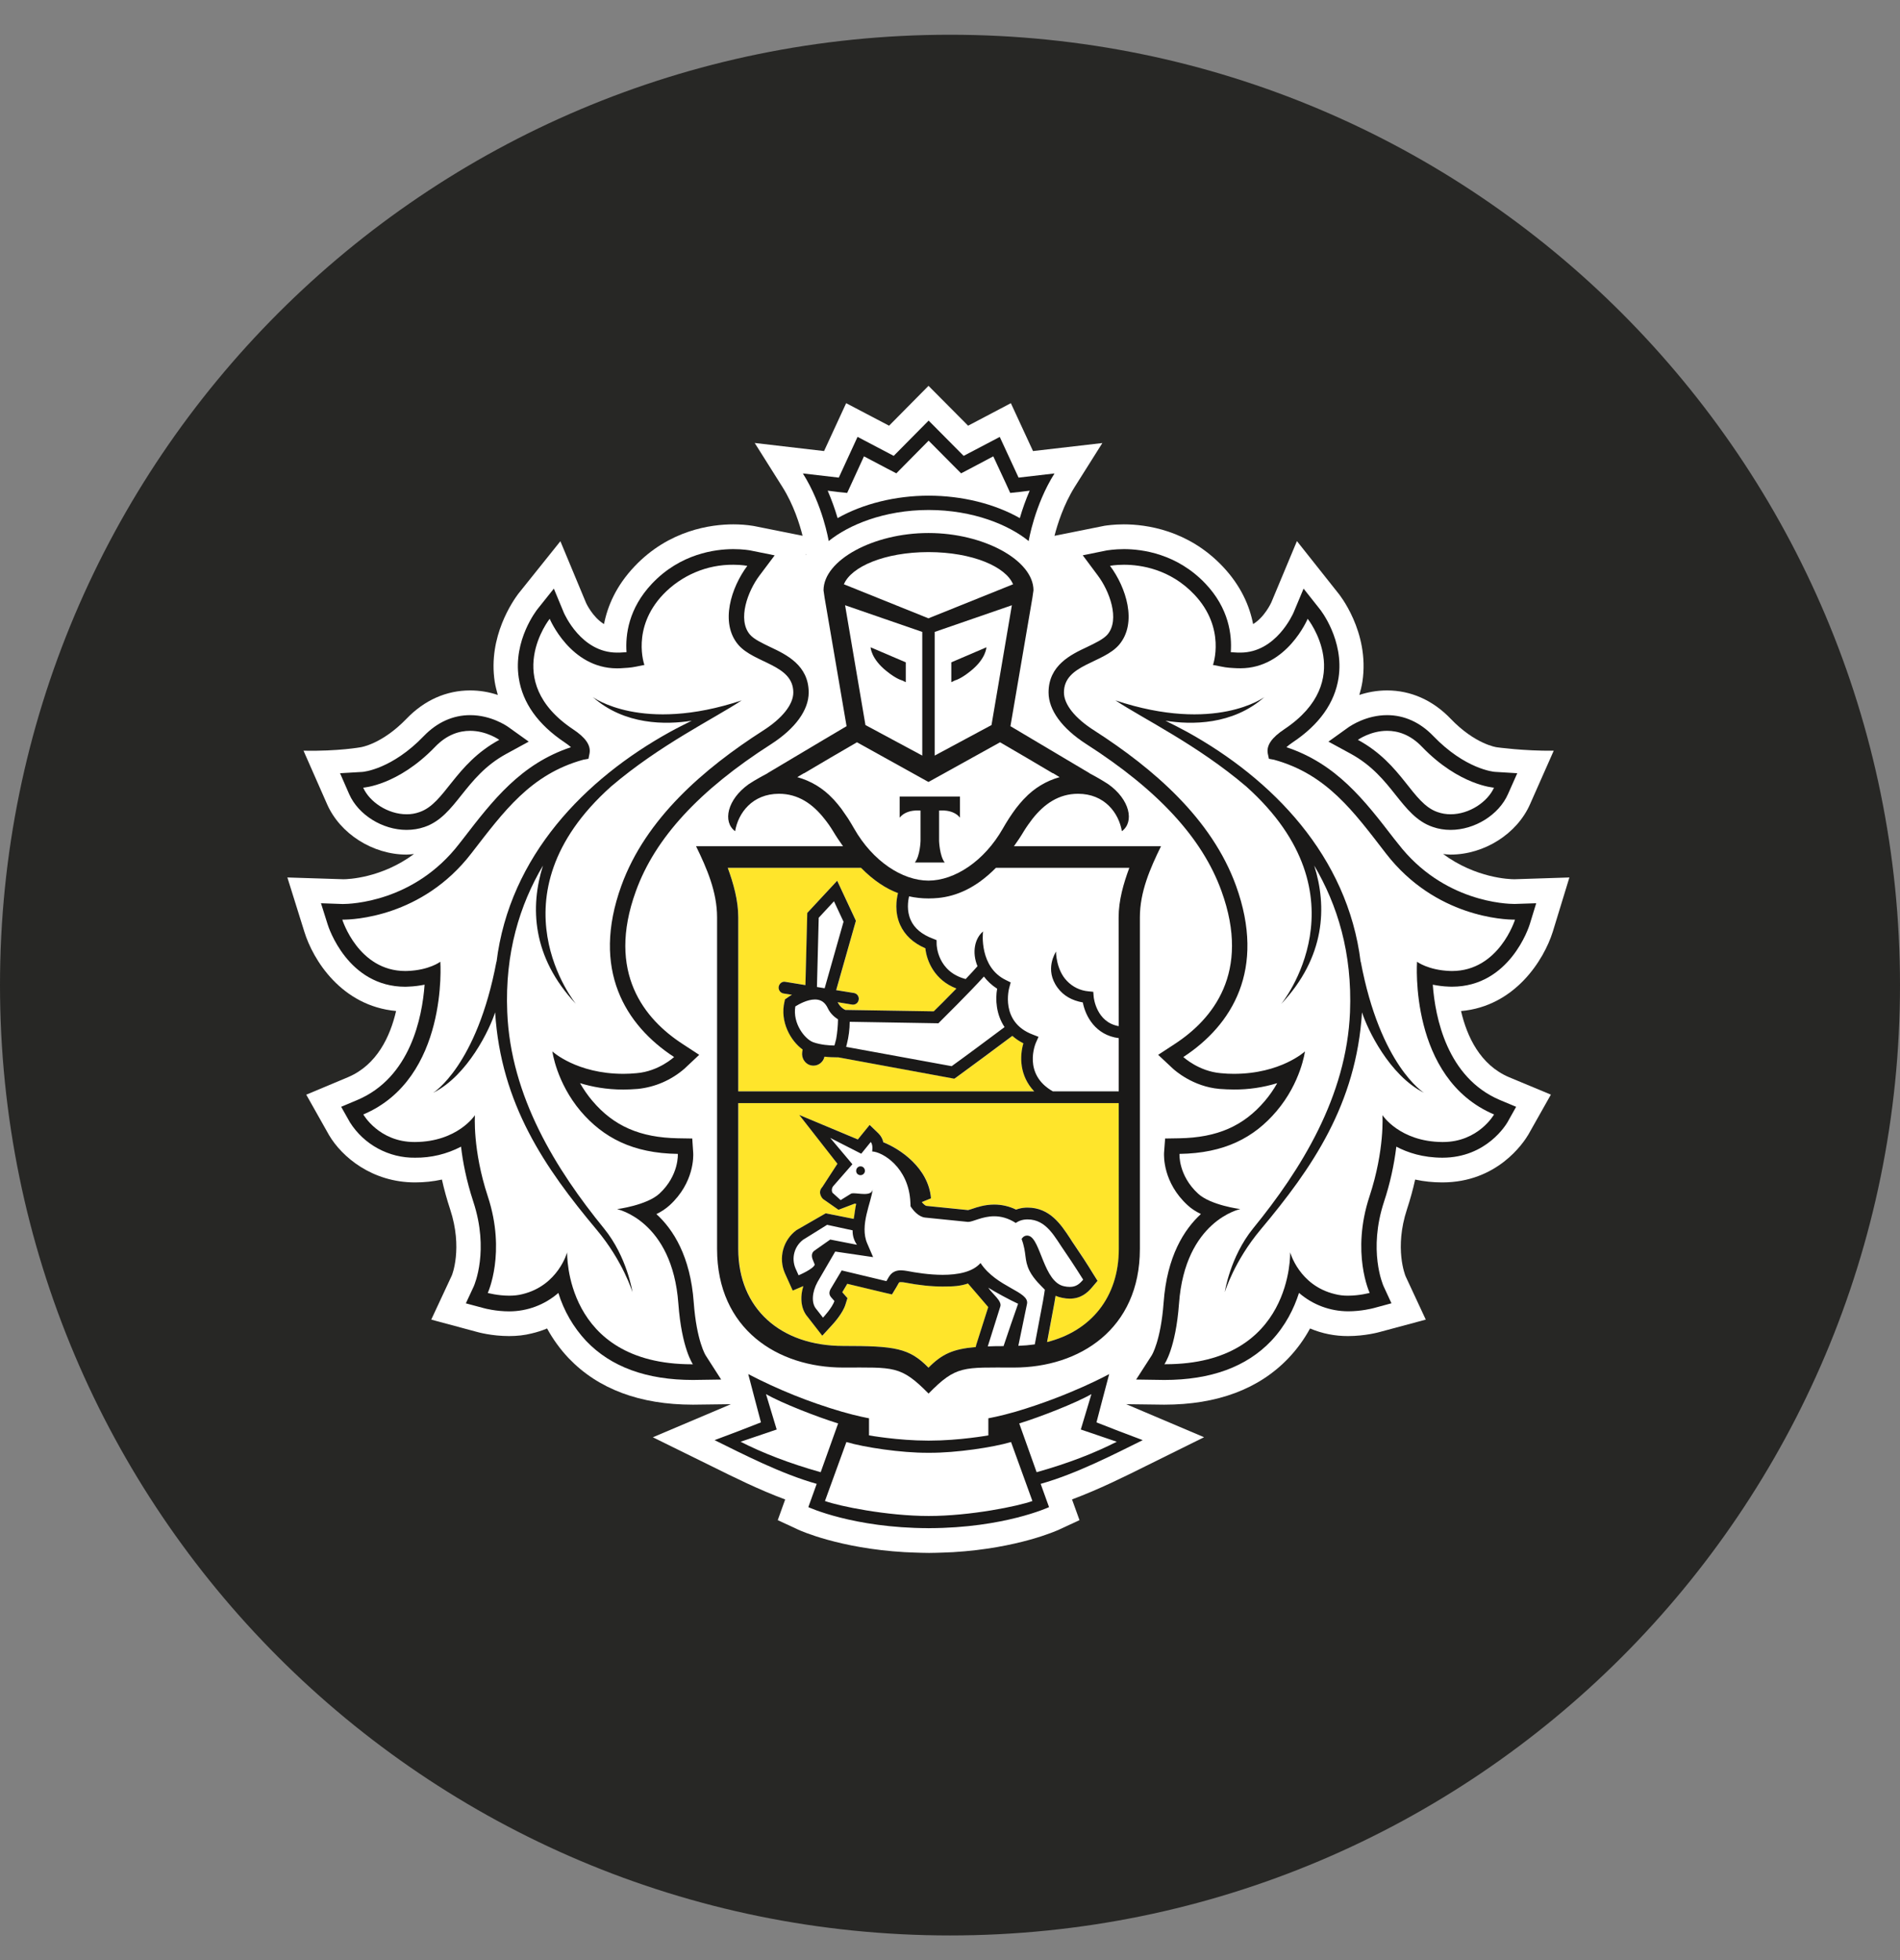 <svg width="32" height="33" viewBox="0 0 32 33" fill="none" xmlns="http://www.w3.org/2000/svg">
<rect x="0" y="0" width="32" height="33" fill="#808080" stroke="none"/>
<g clip-path="url(#clip0_4_377)">
<path d="M16 32.585C24.837 32.585 32 25.422 32 16.585C32 7.748 24.837 0.585 16 0.585C7.163 0.585 0 7.748 0 16.585C0 25.422 7.163 32.585 16 32.585Z" fill="#272725"/>
<mask id="mask0_4_377" style="mask-type:luminance" maskUnits="userSpaceOnUse" x="0" y="0" width="32" height="33">
<path d="M16 32.585C24.837 32.585 32 25.422 32 16.585C32 7.748 24.837 0.585 16 0.585C7.163 0.585 0 7.748 0 16.585C0 25.422 7.163 32.585 16 32.585Z" fill="white"/>
</mask>
<g mask="url(#mask0_4_377)">
<path fill-rule="evenodd" clip-rule="evenodd" d="M13.577 9.336L13.568 9.338L13.576 9.327L13.577 9.336ZM26.152 15.687L26.432 14.773L25.505 14.803C25.427 14.803 24.858 14.786 24.305 14.378C24.346 14.382 24.388 14.388 24.43 14.388C24.998 14.388 25.549 14.039 25.769 13.54L26.168 12.639C25.668 12.645 25.21 12.581 25.21 12.581C25.207 12.581 24.846 12.533 24.43 12.099C24.131 11.788 23.761 11.624 23.36 11.624C23.185 11.624 23.028 11.656 22.894 11.7C22.915 11.627 22.934 11.553 22.946 11.476C23.073 10.633 22.541 9.989 22.541 9.99L21.843 9.11L21.411 10.144C21.409 10.147 21.3 10.389 21.105 10.507C21.046 10.203 20.901 9.862 20.592 9.536C20.009 8.921 19.299 8.828 18.927 8.828C18.755 8.828 18.632 8.848 18.602 8.852L17.76 9.021C17.809 8.829 17.913 8.496 18.102 8.195L18.566 7.459L17.398 7.594L17.025 6.788L16.305 7.167L15.638 6.496L14.974 7.167L14.251 6.788L13.879 7.594L12.711 7.458L13.176 8.196C13.366 8.496 13.469 8.829 13.517 9.02L12.713 8.859L12.686 8.854C12.575 8.836 12.463 8.828 12.351 8.828C11.98 8.828 11.269 8.921 10.687 9.536C10.378 9.861 10.232 10.203 10.173 10.507C9.979 10.39 9.871 10.152 9.871 10.152L9.438 9.112L8.729 9.997C8.643 10.112 8.216 10.716 8.332 11.477C8.344 11.553 8.364 11.627 8.384 11.7C8.234 11.65 8.077 11.624 7.918 11.624C7.517 11.624 7.148 11.788 6.848 12.099C6.432 12.531 6.075 12.58 6.078 12.58C6.078 12.58 5.699 12.65 5.112 12.639L5.509 13.54C5.729 14.039 6.28 14.388 6.847 14.388C6.89 14.388 6.931 14.382 6.973 14.378C6.422 14.786 5.853 14.803 5.784 14.803L4.84 14.773L5.126 15.687C5.27 16.157 5.75 16.937 6.671 17.021C6.572 17.449 6.349 17.929 5.862 18.135L5.158 18.43L5.542 19.111C5.758 19.478 6.267 19.907 6.99 19.907C7.147 19.907 7.297 19.891 7.443 19.859C7.48 20.027 7.527 20.195 7.582 20.362C7.797 21.015 7.612 21.471 7.609 21.475L7.263 22.217L8.037 22.425C8.047 22.428 8.281 22.494 8.574 22.494C8.708 22.494 8.835 22.48 8.953 22.45C9.044 22.429 9.131 22.401 9.214 22.366C9.314 22.549 9.436 22.717 9.578 22.867C10.075 23.386 10.778 23.649 11.67 23.649H11.673L12.31 23.641L10.995 24.198L11.993 24.689C12.356 24.869 12.785 25.082 13.224 25.245L13.099 25.593L13.443 25.753C13.473 25.767 14.136 26.068 15.235 26.132C15.235 26.132 15.501 26.145 15.647 26.145C15.793 26.145 16.056 26.132 16.056 26.132C17.148 26.066 17.805 25.767 17.836 25.753L18.181 25.593L18.055 25.244C18.505 25.077 18.951 24.855 19.299 24.682L20.279 24.197L18.968 23.641L19.607 23.649C20.5 23.649 21.204 23.386 21.7 22.866C21.843 22.716 21.965 22.548 22.064 22.366C22.266 22.452 22.484 22.495 22.704 22.494C22.992 22.494 23.229 22.428 23.235 22.426L24.013 22.217L23.674 21.489C23.666 21.471 23.481 21.015 23.696 20.361C23.75 20.196 23.797 20.028 23.834 19.859C23.981 19.891 24.133 19.907 24.291 19.907C25.213 19.907 25.654 19.247 25.74 19.103L26.12 18.429L25.416 18.136C24.928 17.929 24.706 17.449 24.607 17.022C25.516 16.942 26.003 16.161 26.152 15.687Z" fill="white"/>
<path fill-rule="evenodd" clip-rule="evenodd" d="M15.638 9.295C14.893 9.296 14.334 9.544 14.213 9.837L15.637 10.41L17.063 9.837C16.942 9.544 16.383 9.296 15.638 9.295ZM15.653 24.459H15.624C15.173 24.462 14.551 24.368 14.252 24.279L13.892 25.271C14.129 25.358 14.934 25.523 15.639 25.523C16.343 25.523 17.148 25.358 17.385 25.271L17.026 24.279C16.725 24.368 16.104 24.462 15.653 24.459ZM18.378 23.471C18.11 23.625 17.512 23.857 17.164 23.965L17.456 24.785C17.994 24.636 18.439 24.46 18.806 24.273L18.2 24.067L18.378 23.471ZM12.898 23.471L13.077 24.068L12.47 24.273C12.837 24.46 13.283 24.636 13.82 24.785L14.113 23.965C13.765 23.857 13.166 23.625 12.898 23.471ZM15.638 8.346C16.199 8.346 16.749 8.482 17.173 8.722C17.212 8.591 17.266 8.43 17.339 8.262L17.179 8.281L17.011 8.299L16.94 8.143L16.726 7.682L16.335 7.89L16.184 7.968L16.062 7.847L15.638 7.419L15.214 7.847L15.093 7.968L14.941 7.89L14.549 7.682L14.338 8.143L14.265 8.299L14.097 8.281L13.938 8.262C14.011 8.43 14.064 8.591 14.104 8.722C14.529 8.482 15.079 8.345 15.638 8.345M24.209 13.672C24.282 13.698 24.356 13.71 24.429 13.71C24.747 13.71 25.054 13.499 25.16 13.261C25.16 13.261 24.578 13.225 23.951 12.577C23.752 12.367 23.541 12.304 23.359 12.304C23.184 12.307 23.014 12.36 22.868 12.455C23.624 12.866 23.779 13.524 24.209 13.672ZM6.847 13.709C6.92 13.709 6.995 13.698 7.065 13.672C7.497 13.524 7.653 12.866 8.408 12.456C8.408 12.456 8.197 12.304 7.918 12.304C7.735 12.304 7.525 12.367 7.325 12.577C6.699 13.225 6.117 13.261 6.117 13.261C6.222 13.499 6.529 13.709 6.847 13.709Z" fill="white"/>
<path fill-rule="evenodd" clip-rule="evenodd" d="M23.979 18.398C23.394 18.104 23.025 17.324 22.936 17.043C22.838 18.59 22.097 19.664 21.23 20.698C20.781 21.233 20.624 21.754 20.624 21.754C20.624 21.754 20.71 21.164 21.099 20.684C21.908 19.694 22.676 18.462 22.733 17.038C22.773 16.043 22.522 15.236 22.131 14.572C22.349 15.264 22.319 16.112 21.575 16.903C21.575 16.903 23.056 15.095 20.985 13.241C20.157 12.536 19.25 12.1 18.784 11.792C20.47 12.352 21.293 11.735 21.293 11.735C20.754 12.211 20.058 12.203 19.625 12.134C19.742 12.193 19.865 12.254 19.996 12.325C21.418 13.112 22.695 14.407 22.913 16.2V16.186C23.244 17.946 23.979 18.398 23.979 18.398ZM24.412 16.347C24.425 16.348 24.438 16.348 24.45 16.348C25.243 16.348 25.512 15.483 25.512 15.483H25.496C25.351 15.483 24.172 15.448 23.339 14.369C22.791 13.66 22.341 13.036 21.454 12.791L21.366 12.775L21.348 12.684C21.323 12.547 21.417 12.417 21.627 12.277C22.852 11.46 22.02 10.418 22.02 10.418C22.02 10.418 21.671 11.251 20.888 11.251L20.829 11.25C20.741 11.246 20.655 11.243 20.569 11.224L20.425 11.195C20.425 11.195 20.648 10.577 20.11 10.009C19.957 9.849 19.773 9.722 19.57 9.635C19.366 9.549 19.147 9.506 18.925 9.508C18.782 9.508 18.691 9.527 18.691 9.527C18.961 9.887 19.156 10.485 18.844 10.854C18.575 11.171 17.915 11.186 17.915 11.658C17.915 11.859 18.099 12.092 18.428 12.302C19.419 12.938 20.403 13.781 20.812 14.912C21.323 16.322 20.747 17.259 19.925 17.795C19.925 17.795 20.183 18.038 20.557 18.068C20.633 18.076 20.707 18.079 20.777 18.079C21.566 18.079 21.974 17.702 21.974 17.702C21.974 17.702 21.907 18.223 21.496 18.707C21.117 19.153 20.62 19.417 19.861 19.427C19.861 19.427 19.837 19.786 20.173 20.097C20.388 20.293 20.884 20.356 20.884 20.356C20.884 20.356 19.955 20.548 19.852 21.947C19.797 22.705 19.607 22.969 19.607 22.969H19.623C21.78 22.969 21.726 21.083 21.726 21.083C21.726 21.083 21.875 21.642 22.477 21.787C22.549 21.807 22.627 21.814 22.701 21.814C22.895 21.814 23.064 21.768 23.064 21.768C23.064 21.768 22.748 21.09 23.061 20.143C23.32 19.357 23.279 18.775 23.279 18.775C23.279 18.775 23.569 19.223 24.29 19.226H24.297C24.468 19.228 24.636 19.187 24.787 19.106C24.938 19.025 25.065 18.907 25.158 18.763C23.72 18.155 23.862 16.192 23.862 16.192C23.862 16.192 24.049 16.334 24.412 16.347ZM10.043 20.698C9.176 19.664 8.435 18.59 8.337 17.043C8.248 17.324 7.88 18.104 7.295 18.398C7.295 18.398 8.029 17.946 8.36 16.186V16.2C8.579 14.407 9.856 13.112 11.278 12.325C11.409 12.253 11.532 12.192 11.648 12.135C11.216 12.203 10.519 12.211 9.981 11.735C9.981 11.735 10.804 12.352 12.49 11.792C12.024 12.101 11.117 12.536 10.289 13.241C8.218 15.095 9.699 16.903 9.699 16.903C8.954 16.112 8.924 15.264 9.144 14.572C8.751 15.236 8.5 16.043 8.541 17.038C8.597 18.462 9.365 19.694 10.173 20.684C10.563 21.164 10.651 21.754 10.651 21.754C10.651 21.754 10.492 21.233 10.043 20.698ZM10.389 20.356C10.389 20.356 10.886 20.293 11.101 20.097C11.437 19.786 11.413 19.427 11.413 19.427C10.653 19.417 10.157 19.153 9.776 18.707C9.368 18.223 9.3 17.702 9.3 17.702C9.3 17.702 9.708 18.079 10.496 18.079C10.567 18.079 10.64 18.076 10.717 18.068C11.091 18.038 11.35 17.796 11.35 17.796C10.527 17.259 9.951 16.323 10.461 14.912C10.87 13.781 11.854 12.938 12.845 12.302C13.175 12.092 13.358 11.859 13.358 11.658C13.358 11.186 12.699 11.171 12.43 10.854C12.117 10.485 12.313 9.887 12.583 9.527C12.583 9.527 12.493 9.508 12.348 9.508C12.064 9.508 11.571 9.581 11.165 10.009C10.625 10.577 10.849 11.195 10.849 11.195L10.705 11.224C10.619 11.242 10.532 11.246 10.444 11.25L10.387 11.251C9.602 11.251 9.255 10.418 9.255 10.418C9.255 10.418 8.423 11.46 9.647 12.277C9.858 12.417 9.951 12.547 9.926 12.685L9.907 12.775L9.818 12.791C8.932 13.036 8.482 13.66 7.933 14.37C7.101 15.448 5.924 15.483 5.778 15.483H5.762C5.762 15.483 6.031 16.348 6.823 16.348C6.836 16.348 6.848 16.348 6.861 16.347C7.225 16.334 7.412 16.192 7.412 16.192C7.412 16.192 7.553 18.154 6.116 18.763C6.116 18.763 6.377 19.227 6.977 19.227H6.985C7.706 19.223 7.996 18.775 7.996 18.775C7.996 18.775 7.954 19.358 8.212 20.143C8.525 21.091 8.211 21.768 8.211 21.768C8.211 21.768 8.379 21.815 8.572 21.815C8.648 21.815 8.724 21.807 8.796 21.787C9.398 21.642 9.548 21.083 9.548 21.083C9.548 21.083 9.493 22.969 11.651 22.969H11.666C11.666 22.969 11.477 22.705 11.422 21.947C11.32 20.548 10.389 20.356 10.389 20.356ZM15.15 13.41H16.166V13.765C16.047 13.616 15.815 13.647 15.815 13.647V14.159C15.815 14.159 15.823 14.411 15.909 14.521H15.406C15.495 14.411 15.502 14.159 15.502 14.159V13.647C15.502 13.647 15.27 13.616 15.15 13.765V13.41ZM14.041 13.463C14.077 13.502 14.112 13.544 14.145 13.586C14.185 13.639 14.224 13.693 14.261 13.748L14.281 13.778C14.317 13.834 14.352 13.891 14.385 13.951C14.697 14.498 15.194 14.825 15.636 14.826C16.079 14.825 16.576 14.498 16.888 13.951C16.922 13.89 16.957 13.831 16.994 13.776L17.01 13.752C17.046 13.695 17.085 13.641 17.127 13.588C17.161 13.544 17.197 13.502 17.233 13.462L17.251 13.444C17.41 13.279 17.599 13.153 17.846 13.083L17.736 13.018H17.729L17.292 12.759L16.842 12.497L15.64 13.163L15.636 13.161L15.634 13.163L14.432 12.497L13.982 12.759L13.544 13.018H13.538L13.427 13.083C13.675 13.153 13.863 13.278 14.022 13.443C14.029 13.45 14.034 13.457 14.041 13.463Z" fill="white"/>
<path fill-rule="evenodd" clip-rule="evenodd" d="M15.254 11.15V11.485L15.191 11.456C15.188 11.453 15.095 11.432 14.934 11.302C14.667 11.091 14.662 10.897 14.662 10.897L15.254 11.15ZM15.533 12.72V10.639L14.233 10.19L14.576 12.207L15.533 12.72ZM16.021 11.15L16.613 10.897C16.613 10.897 16.608 11.091 16.34 11.302C16.18 11.432 16.087 11.453 16.084 11.456L16.021 11.485V11.15ZM16.699 12.207L17.041 10.19L15.742 10.639V12.72L16.699 12.207ZM13.694 17.546C13.82 17.592 13.974 17.602 14.053 17.602L14.064 17.565C14.07 17.541 14.078 17.518 14.082 17.492C14.101 17.383 14.112 17.272 14.114 17.162C14.041 17.117 13.982 17.054 13.944 16.978C13.895 16.875 13.826 16.826 13.726 16.826C13.595 16.826 13.454 16.906 13.394 16.944C13.346 17.232 13.554 17.494 13.694 17.546ZM16.57 16.442C16.329 16.709 15.856 17.175 15.833 17.198L15.804 17.227L14.311 17.203C14.31 17.329 14.293 17.455 14.262 17.577L14.25 17.625L16.027 17.95C16.212 17.819 16.721 17.44 16.918 17.292C16.775 17.078 16.761 16.824 16.794 16.646C16.708 16.591 16.633 16.522 16.57 16.442Z" fill="white"/>
<path fill-rule="evenodd" clip-rule="evenodd" d="M16.774 14.61C16.43 14.958 16.099 15.087 15.805 15.117C15.751 15.123 15.697 15.126 15.642 15.126H15.635C15.527 15.126 15.418 15.114 15.312 15.091C15.293 15.17 15.269 15.333 15.338 15.488C15.401 15.629 15.528 15.734 15.713 15.803L15.775 15.828L15.776 15.896C15.776 15.916 15.791 16.359 16.264 16.482C16.342 16.401 16.412 16.328 16.464 16.266C16.367 16.034 16.418 15.797 16.559 15.681C16.552 15.706 16.49 16.287 16.948 16.503L17.023 16.539L17.001 16.621C16.993 16.646 16.841 17.208 17.394 17.417L17.493 17.455L17.449 17.552C17.439 17.573 17.223 18.083 17.734 18.373H18.842V17.477C18.448 17.427 18.281 17.105 18.238 16.876C18.055 16.844 17.913 16.763 17.816 16.632C17.583 16.32 17.783 16.034 17.786 16.019C17.785 16.021 17.786 16.325 17.97 16.513C18.062 16.604 18.169 16.674 18.333 16.689L18.414 16.697L18.421 16.781C18.422 16.799 18.466 17.211 18.842 17.275V15.443C18.842 15.159 18.922 14.874 19.021 14.611L16.774 14.61ZM13.79 15.45L13.76 16.617L13.89 16.637L14.208 15.517L14.047 15.173L13.79 15.45ZM14.479 19.769C14.47 19.769 14.462 19.767 14.454 19.763C14.446 19.759 14.439 19.754 14.433 19.747C14.427 19.74 14.423 19.732 14.42 19.724C14.417 19.715 14.416 19.707 14.417 19.698C14.418 19.689 14.42 19.681 14.424 19.673C14.428 19.665 14.433 19.658 14.439 19.653C14.446 19.647 14.453 19.643 14.461 19.64C14.47 19.637 14.478 19.636 14.487 19.637C14.524 19.638 14.551 19.671 14.55 19.707C14.546 19.744 14.514 19.773 14.479 19.769ZM17.298 20.802C17.309 20.802 17.32 20.803 17.33 20.806C17.528 20.864 17.578 21.591 17.926 21.656C17.956 21.662 17.988 21.665 18.019 21.665C18.119 21.665 18.179 21.622 18.244 21.544C18.244 21.544 18.069 21.264 17.938 21.075C17.764 20.828 17.63 20.529 17.306 20.529C17.298 20.529 17.29 20.529 17.281 20.53C17.175 20.536 17.109 20.589 17.109 20.589C17.002 20.517 16.876 20.478 16.746 20.477C16.544 20.477 16.386 20.571 16.307 20.571H16.304L15.582 20.499C15.47 20.488 15.38 20.371 15.348 20.327L15.336 20.307C15.336 20.287 15.336 20.266 15.334 20.248C15.31 19.647 14.853 19.39 14.69 19.385C14.69 19.385 14.709 19.271 14.665 19.227L14.506 19.424L13.984 19.157L14.357 19.601L14.041 19.962C14.001 20.003 14.006 20.058 14.023 20.082L14.159 20.204L14.332 20.098C14.341 20.091 14.357 20.089 14.376 20.089C14.424 20.089 14.495 20.102 14.56 20.102C14.63 20.102 14.691 20.087 14.698 20.019C14.677 20.242 14.473 20.63 14.607 20.934L14.706 21.164L14.068 21.071L13.769 21.585C13.677 21.755 13.662 21.941 13.751 22.041L13.863 22.184C13.863 22.184 14.02 22.015 14.055 21.903L14.004 21.846C13.961 21.798 13.963 21.755 13.989 21.704L14.177 21.387L14.93 21.569L14.97 21.499C14.99 21.463 15.02 21.433 15.056 21.414C15.093 21.394 15.134 21.385 15.175 21.387C15.209 21.387 15.242 21.391 15.278 21.397C15.476 21.438 15.677 21.46 15.878 21.463C16.13 21.463 16.382 21.417 16.515 21.264C16.788 21.676 17.341 21.742 17.297 21.951L17.152 22.657C17.248 22.653 17.341 22.647 17.429 22.634L17.568 21.9C17.583 21.82 17.598 21.712 17.598 21.712C17.544 21.657 17.415 21.541 17.342 21.399C17.245 21.208 17.297 21.108 17.207 20.86C17.207 20.86 17.235 20.802 17.298 20.802Z" fill="white"/>
<path fill-rule="evenodd" clip-rule="evenodd" d="M13.452 21.471C13.452 21.471 13.701 21.366 13.724 21.291L13.69 21.206C13.667 21.151 13.67 21.091 13.716 21.058L13.985 20.869L14.435 20.957C14.435 20.957 14.354 20.853 14.362 20.714L13.932 20.621L13.527 20.873C13.456 20.927 13.405 21.003 13.381 21.09C13.358 21.176 13.364 21.267 13.398 21.35L13.451 21.471M16.637 22.668C16.717 22.664 16.808 22.663 16.905 22.663C16.905 22.663 17.137 21.972 17.15 21.95C17.02 21.892 16.75 21.746 16.646 21.679C16.715 21.784 16.882 21.903 16.849 21.996L16.637 22.668Z" fill="white"/>
<path fill-rule="evenodd" clip-rule="evenodd" d="M18.843 18.571H12.437V21.026C12.437 22.031 13.149 22.659 14.202 22.659C15.081 22.659 15.313 22.695 15.64 23.025C15.866 22.796 16.052 22.71 16.435 22.679L16.444 22.641L16.646 22.005C16.635 21.991 16.305 21.608 16.305 21.608C16.174 21.652 16.064 21.66 15.879 21.66C15.689 21.66 15.475 21.637 15.243 21.593C15.221 21.588 15.199 21.585 15.176 21.585C15.148 21.585 15.146 21.587 15.138 21.602L15.098 21.669L15.025 21.793L14.886 21.76L14.272 21.613L14.187 21.754L14.2 21.77L14.274 21.854L14.241 21.963C14.197 22.106 14.049 22.273 14.005 22.32L13.851 22.488L13.711 22.307L13.605 22.172C13.495 22.047 13.47 21.854 13.532 21.651C13.53 21.653 13.528 21.654 13.525 21.654L13.352 21.727L13.274 21.554L13.219 21.432C13.167 21.307 13.157 21.169 13.192 21.038C13.228 20.907 13.306 20.793 13.414 20.712L13.909 20.426L14.38 20.521C14.391 20.475 14.408 20.31 14.421 20.268C14.412 20.267 14.404 20.265 14.395 20.265L14.123 20.368L13.861 20.184C13.861 20.184 13.759 20.083 13.852 19.983L14.105 19.592L13.463 18.771L14.45 19.184L14.516 19.101L14.649 18.938L14.8 19.085C14.843 19.127 14.867 19.178 14.88 19.23C15.152 19.338 15.639 19.657 15.682 20.174L15.529 20.236V20.24C15.565 20.282 15.593 20.299 15.602 20.301L16.306 20.371C16.325 20.369 16.347 20.361 16.372 20.353C16.46 20.323 16.591 20.279 16.747 20.279C16.874 20.279 17 20.309 17.115 20.364C17.158 20.348 17.211 20.336 17.273 20.331L17.307 20.33C17.684 20.33 17.872 20.618 18.022 20.847C18.047 20.886 18.072 20.924 18.099 20.961C18.23 21.15 18.403 21.427 18.409 21.439L18.487 21.563L18.392 21.675C18.319 21.762 18.209 21.863 18.02 21.863C17.981 21.863 17.938 21.859 17.892 21.85C17.853 21.842 17.816 21.831 17.78 21.815C17.775 21.853 17.767 21.898 17.76 21.937L17.637 22.594C18.376 22.409 18.845 21.841 18.845 21.026L18.843 18.571ZM12.437 18.374H17.419C17.171 18.112 17.174 17.78 17.238 17.564C17.171 17.532 17.108 17.49 17.052 17.44C16.739 17.675 16.424 17.907 16.107 18.138L16.074 18.16L14.118 17.8H14.079C14.032 17.8 13.963 17.798 13.888 17.79C13.877 17.837 13.849 17.879 13.809 17.906C13.769 17.934 13.72 17.945 13.672 17.938C13.621 17.929 13.576 17.9 13.546 17.858C13.516 17.816 13.504 17.764 13.513 17.713L13.52 17.67C13.319 17.524 13.133 17.201 13.215 16.86L13.223 16.824L13.251 16.803C13.256 16.8 13.289 16.777 13.34 16.747L13.198 16.726C13.172 16.721 13.15 16.706 13.135 16.685C13.12 16.664 13.114 16.638 13.117 16.612C13.127 16.558 13.176 16.519 13.229 16.529L13.567 16.584L13.598 15.369L14.101 14.826L14.416 15.501L14.085 16.669L14.384 16.717C14.437 16.726 14.472 16.776 14.464 16.831C14.461 16.854 14.449 16.875 14.432 16.89C14.414 16.905 14.391 16.913 14.368 16.913L14.353 16.913L14.11 16.873C14.113 16.88 14.117 16.884 14.121 16.892C14.148 16.94 14.189 16.978 14.238 17.002L15.728 17.027C15.792 16.964 15.948 16.808 16.109 16.643C15.968 16.589 15.844 16.497 15.752 16.378C15.66 16.258 15.602 16.115 15.586 15.965C15.382 15.876 15.24 15.743 15.162 15.569C15.066 15.355 15.1 15.139 15.126 15.035C14.927 14.961 14.717 14.827 14.504 14.61H12.258C12.354 14.874 12.436 15.16 12.436 15.443V18.374" fill="#FFE52B"/>
<path fill-rule="evenodd" clip-rule="evenodd" d="M14.498 19.637C14.457 19.633 14.423 19.665 14.42 19.706C14.419 19.716 14.42 19.726 14.423 19.735C14.426 19.745 14.431 19.753 14.437 19.761C14.444 19.768 14.452 19.774 14.461 19.778C14.47 19.782 14.479 19.785 14.489 19.785C14.509 19.786 14.528 19.779 14.542 19.766C14.557 19.753 14.566 19.735 14.567 19.716C14.569 19.676 14.539 19.638 14.498 19.637ZM17.459 24.786L17.166 23.965C17.515 23.857 18.113 23.625 18.382 23.471L18.203 24.067L18.809 24.273C18.442 24.46 17.998 24.635 17.459 24.786ZM15.642 25.523C14.937 25.523 14.132 25.357 13.894 25.271L14.255 24.278C14.554 24.367 15.175 24.461 15.627 24.459H15.655C16.107 24.461 16.727 24.367 17.028 24.278L17.388 25.271C17.15 25.357 16.346 25.523 15.642 25.523ZM12.473 24.273L13.081 24.067L12.901 23.471C13.168 23.625 13.768 23.857 14.116 23.965L13.822 24.786C13.286 24.635 12.839 24.46 12.473 24.273ZM18.836 24.091L18.467 23.947L18.569 23.557L18.681 23.134C18.681 23.134 18.027 23.495 17.106 23.767C16.844 23.843 16.646 23.878 16.646 23.878V24.166C16.646 24.166 16.154 24.254 15.655 24.254H15.627C15.128 24.254 14.636 24.166 14.636 24.166V23.878C14.636 23.878 14.438 23.843 14.177 23.767C13.632 23.608 13.105 23.396 12.602 23.134L12.713 23.557L12.816 23.947L12.446 24.091L12.035 24.246C12.506 24.478 13.158 24.815 13.755 24.982L13.614 25.374C13.614 25.374 14.372 25.725 15.633 25.728V25.729H15.65V25.728C16.912 25.725 17.668 25.374 17.668 25.374L17.527 24.982C18.124 24.815 18.777 24.478 19.246 24.246L18.836 24.091ZM14.1 8.282L14.268 8.299L14.34 8.143L14.551 7.683L14.944 7.89L15.096 7.969L15.64 7.419L16.064 7.846L16.187 7.969L16.338 7.89L16.729 7.683L16.943 8.143L17.014 8.299L17.182 8.281L17.342 8.261C17.277 8.411 17.221 8.566 17.176 8.723C16.752 8.482 16.202 8.345 15.64 8.345C15.082 8.345 14.532 8.482 14.107 8.723C14.061 8.566 14.005 8.412 13.94 8.261L14.1 8.281L14.1 8.282ZM15.64 8.586C16.392 8.586 16.993 8.839 17.325 9.109C17.325 9.109 17.423 8.505 17.76 7.971L17.155 8.041L16.838 7.356L16.23 7.675L15.64 7.081L15.052 7.675L14.443 7.355L14.127 8.041L13.522 7.971C13.859 8.504 13.957 9.109 13.957 9.109C14.291 8.839 14.89 8.586 15.64 8.586ZM25.163 18.763C25.163 18.763 24.901 19.227 24.301 19.227H24.293C23.573 19.222 23.283 18.774 23.283 18.774C23.283 18.774 23.324 19.357 23.065 20.143C22.752 21.091 23.068 21.767 23.068 21.767C23.068 21.767 22.899 21.814 22.705 21.814C22.63 21.815 22.554 21.806 22.481 21.787C21.879 21.642 21.729 21.083 21.729 21.083C21.729 21.083 21.785 22.968 19.628 22.968H19.611C19.611 22.968 19.801 22.705 19.857 21.947C19.959 20.548 20.889 20.356 20.889 20.356C20.889 20.356 20.392 20.293 20.178 20.096C19.842 19.786 19.865 19.427 19.865 19.427C20.624 19.416 21.122 19.153 21.5 18.707C21.911 18.223 21.978 17.702 21.978 17.702C21.978 17.702 21.57 18.079 20.781 18.079C20.711 18.079 20.637 18.076 20.561 18.068C20.188 18.037 19.93 17.796 19.93 17.796C20.751 17.259 21.327 16.322 20.817 14.912C20.407 13.781 19.423 12.938 18.433 12.301C18.103 12.092 17.919 11.859 17.919 11.658C17.919 11.186 18.579 11.171 18.849 10.854C19.16 10.485 18.965 9.887 18.695 9.526C18.695 9.526 18.786 9.508 18.93 9.508C19.214 9.508 19.708 9.581 20.114 10.009C20.652 10.576 20.429 11.195 20.429 11.195L20.573 11.223C20.659 11.242 20.745 11.246 20.834 11.25L20.892 11.251C21.675 11.251 22.024 10.418 22.024 10.418C22.024 10.418 22.856 11.46 21.631 12.277C21.421 12.417 21.327 12.547 21.352 12.685L21.371 12.775L21.458 12.791C22.346 13.036 22.795 13.66 23.343 14.37C24.177 15.448 25.354 15.483 25.5 15.483H25.516C25.516 15.483 25.247 16.348 24.454 16.348C24.441 16.348 24.43 16.348 24.417 16.347C24.053 16.333 23.866 16.192 23.866 16.192C23.866 16.192 23.725 18.154 25.163 18.763ZM24.454 16.612C25.426 16.612 25.751 15.605 25.764 15.562L25.873 15.207L25.509 15.219H25.508C25.379 15.219 24.307 15.19 23.547 14.205L23.475 14.115C22.979 13.471 22.508 12.859 21.666 12.58C21.69 12.557 21.725 12.53 21.772 12.498C22.22 12.199 22.479 11.835 22.544 11.413C22.64 10.778 22.243 10.271 22.225 10.251L21.955 9.91L21.786 10.314C21.774 10.34 21.49 10.987 20.892 10.987H20.847C20.807 10.985 20.767 10.983 20.729 10.98C20.75 10.691 20.699 10.244 20.301 9.825C19.822 9.321 19.236 9.245 18.93 9.245C18.765 9.245 18.657 9.266 18.645 9.266L18.236 9.349L18.488 9.687C18.686 9.949 18.865 10.43 18.653 10.682C18.584 10.762 18.445 10.827 18.311 10.892C18.036 11.02 17.66 11.201 17.66 11.658C17.66 11.954 17.886 12.264 18.295 12.527C19.504 13.302 20.251 14.111 20.573 15.004C21.071 16.378 20.421 17.16 19.789 17.574L19.506 17.759L19.754 17.991C19.787 18.021 20.09 18.294 20.539 18.333C20.624 18.339 20.705 18.343 20.781 18.343C21.028 18.345 21.275 18.308 21.511 18.236C21.452 18.341 21.383 18.441 21.305 18.533C20.944 18.959 20.5 19.153 19.861 19.164L19.623 19.168L19.605 19.41C19.603 19.459 19.585 19.909 20.003 20.292C20.067 20.351 20.144 20.4 20.226 20.439C19.942 20.7 19.654 21.152 19.598 21.928C19.55 22.576 19.399 22.816 19.398 22.818L19.135 23.226L19.61 23.233C20.393 23.233 20.993 23.012 21.409 22.576C21.654 22.317 21.795 22.026 21.878 21.767C22.108 21.967 22.401 22.076 22.706 22.077C22.927 22.077 23.112 22.029 23.132 22.024L23.435 21.942L23.302 21.654C23.292 21.631 23.039 21.053 23.311 20.229C23.41 19.929 23.479 19.619 23.517 19.305C23.708 19.406 23.963 19.49 24.293 19.491C25.043 19.491 25.373 18.92 25.388 18.896L25.535 18.634L25.262 18.52C24.369 18.141 24.171 17.126 24.131 16.578C24.212 16.594 24.305 16.608 24.409 16.611L24.454 16.612Z" fill="#1A1918"/>
<path fill-rule="evenodd" clip-rule="evenodd" d="M23.362 12.304C23.543 12.304 23.754 12.367 23.953 12.577C24.58 13.225 25.162 13.261 25.162 13.261C25.056 13.499 24.749 13.709 24.431 13.709C24.356 13.709 24.282 13.697 24.211 13.672C23.78 13.524 23.626 12.866 22.87 12.456C22.87 12.456 23.081 12.304 23.362 12.304ZM22.747 12.689C23.109 12.886 23.32 13.15 23.505 13.383C23.687 13.611 23.86 13.831 24.13 13.922C24.226 13.956 24.327 13.972 24.431 13.972C24.837 13.972 25.244 13.719 25.398 13.369L25.554 13.018L25.178 12.995C25.16 12.995 24.677 12.95 24.139 12.391C23.918 12.161 23.65 12.04 23.362 12.04C23.01 12.04 22.749 12.22 22.72 12.238L22.374 12.486L22.747 12.689ZM22.917 16.186V16.2C22.698 14.407 21.421 13.112 19.999 12.325C19.877 12.259 19.753 12.195 19.629 12.134C20.061 12.203 20.758 12.211 21.296 11.735C21.296 11.735 20.473 12.352 18.787 11.792C19.253 12.101 20.16 12.536 20.989 13.241C23.059 15.095 21.578 16.903 21.578 16.903C22.322 16.112 22.353 15.264 22.134 14.572C22.526 15.237 22.776 16.043 22.737 17.038C22.68 18.462 21.911 19.694 21.103 20.684C20.715 21.164 20.628 21.755 20.628 21.755C20.628 21.755 20.784 21.233 21.234 20.698C22.101 19.664 22.842 18.59 22.939 17.043C23.028 17.324 23.398 18.104 23.983 18.398C23.983 18.398 23.247 17.947 22.917 16.186ZM11.654 22.969C9.497 22.969 9.552 21.084 9.552 21.084C9.552 21.084 9.401 21.642 8.8 21.788C8.728 21.807 8.651 21.814 8.576 21.814C8.382 21.814 8.215 21.768 8.215 21.768C8.215 21.768 8.528 21.091 8.216 20.143C7.957 19.358 7.999 18.775 7.999 18.775C7.999 18.775 7.709 19.223 6.988 19.227H6.981C6.381 19.227 6.119 18.763 6.119 18.763C7.557 18.155 7.416 16.192 7.416 16.192C7.416 16.192 7.229 16.334 6.864 16.347C6.851 16.348 6.839 16.348 6.827 16.348C6.034 16.348 5.765 15.483 5.765 15.483H5.781C5.928 15.483 7.105 15.448 7.937 14.369C8.486 13.66 8.935 13.037 9.822 12.791L9.911 12.775L9.929 12.685C9.954 12.547 9.861 12.417 9.651 12.278C8.427 11.461 9.258 10.418 9.258 10.418C9.258 10.418 9.606 11.252 10.39 11.252L10.447 11.251C10.535 11.246 10.622 11.242 10.709 11.224L10.853 11.195C10.853 11.195 10.629 10.577 11.168 10.009C11.321 9.849 11.505 9.722 11.708 9.636C11.912 9.549 12.131 9.506 12.352 9.508C12.496 9.508 12.586 9.527 12.586 9.527C12.317 9.887 12.121 10.485 12.433 10.854C12.703 11.171 13.361 11.186 13.361 11.659C13.361 11.859 13.178 12.093 12.849 12.302C11.857 12.938 10.874 13.782 10.465 14.912C9.954 16.323 10.53 17.259 11.353 17.796C11.353 17.796 11.094 18.038 10.72 18.068C10.647 18.075 10.573 18.079 10.5 18.079C9.711 18.079 9.303 17.702 9.303 17.702C9.303 17.702 9.371 18.223 9.779 18.707C10.16 19.153 10.657 19.417 11.416 19.427C11.416 19.427 11.44 19.787 11.105 20.097C10.889 20.293 10.393 20.357 10.393 20.357C10.393 20.357 11.323 20.549 11.425 21.948C11.481 22.705 11.67 22.969 11.67 22.969H11.654ZM11.884 22.818C11.883 22.816 11.732 22.576 11.684 21.928C11.628 21.152 11.34 20.7 11.055 20.44C11.136 20.402 11.211 20.352 11.278 20.292C11.695 19.91 11.678 19.46 11.675 19.41L11.659 19.168L11.42 19.164C10.782 19.153 10.337 18.96 9.976 18.533C9.898 18.441 9.829 18.341 9.769 18.236C9.968 18.297 10.212 18.344 10.5 18.344C10.577 18.344 10.657 18.339 10.742 18.333C11.033 18.303 11.307 18.184 11.528 17.992L11.776 17.759L11.493 17.574C10.858 17.161 10.21 16.378 10.709 15.005C11.031 14.112 11.776 13.303 12.988 12.528C13.397 12.264 13.62 11.954 13.62 11.659C13.62 11.201 13.245 11.021 12.97 10.892C12.836 10.827 12.696 10.762 12.629 10.682C12.416 10.43 12.595 9.949 12.793 9.688L13.047 9.35L12.636 9.267C12.624 9.265 12.517 9.245 12.352 9.245C12.045 9.245 11.46 9.321 10.982 9.825C10.584 10.245 10.532 10.691 10.552 10.98C10.514 10.983 10.475 10.985 10.434 10.987H10.39C9.79 10.987 9.507 10.339 9.496 10.315L9.328 9.91L9.055 10.252C9.039 10.272 8.64 10.778 8.737 11.413C8.801 11.835 9.062 12.199 9.509 12.498C9.557 12.53 9.591 12.557 9.616 12.58C8.773 12.86 8.302 13.471 7.806 14.114L7.734 14.206C6.975 15.19 5.901 15.22 5.772 15.22L5.406 15.207L5.518 15.562C5.531 15.606 5.855 16.613 6.827 16.613L6.873 16.611C6.976 16.608 7.069 16.594 7.151 16.578C7.111 17.127 6.912 18.142 6.019 18.519L5.746 18.634L5.894 18.896C6.011 19.081 6.173 19.232 6.365 19.336C6.557 19.44 6.772 19.494 6.99 19.491C7.26 19.494 7.526 19.43 7.765 19.305C7.793 19.554 7.854 19.873 7.971 20.23C8.243 21.054 7.989 21.632 7.98 21.655L7.846 21.943L8.149 22.024C8.169 22.03 8.356 22.078 8.576 22.078C8.88 22.078 9.174 21.968 9.404 21.768C9.497 22.07 9.657 22.346 9.872 22.576C10.289 23.013 10.888 23.233 11.671 23.233L12.146 23.226L11.884 22.818Z" fill="#1A1918"/>
<path fill-rule="evenodd" clip-rule="evenodd" d="M7.325 12.577C7.525 12.367 7.736 12.304 7.918 12.304C8.197 12.304 8.409 12.456 8.409 12.456C7.654 12.866 7.498 13.524 7.066 13.672C6.996 13.697 6.922 13.71 6.848 13.709C6.53 13.709 6.223 13.5 6.117 13.261C6.117 13.261 6.699 13.225 7.325 12.577ZM6.847 13.972C6.951 13.972 7.053 13.956 7.149 13.923C7.42 13.831 7.592 13.612 7.774 13.383C7.961 13.15 8.169 12.886 8.531 12.69L8.905 12.486L8.558 12.238C8.53 12.219 8.27 12.04 7.918 12.04C7.629 12.04 7.361 12.161 7.139 12.391C6.601 12.951 6.119 12.996 6.102 12.996L5.727 13.018L5.881 13.37C6.035 13.719 6.442 13.972 6.847 13.972ZM8.543 17.038C8.502 16.043 8.753 15.237 9.145 14.572C8.927 15.264 8.956 16.112 9.701 16.903C9.701 16.903 8.219 15.095 10.291 13.242C11.119 12.536 12.025 12.1 12.491 11.792C10.806 12.352 9.983 11.735 9.983 11.735C10.521 12.211 11.218 12.203 11.65 12.134C11.533 12.193 11.41 12.253 11.28 12.325C9.858 13.112 8.581 14.407 8.362 16.2V16.186C8.031 17.946 7.296 18.398 7.296 18.398C7.881 18.104 8.25 17.324 8.339 17.043C8.437 18.59 9.178 19.664 10.044 20.698C10.494 21.233 10.652 21.755 10.652 21.755C10.652 21.755 10.564 21.164 10.174 20.684C9.367 19.694 8.599 18.462 8.543 17.038ZM15.152 13.41V13.766C15.272 13.616 15.504 13.647 15.504 13.647V14.159C15.504 14.159 15.496 14.412 15.408 14.521H15.911C15.825 14.412 15.816 14.159 15.816 14.159V13.647C15.816 13.647 16.049 13.616 16.168 13.766V13.41H15.152ZM14.935 11.302C15.096 11.432 15.189 11.454 15.192 11.455L15.255 11.485V11.151L14.663 10.898C14.663 10.898 14.668 11.091 14.935 11.302ZM16.341 11.302C16.609 11.091 16.613 10.898 16.613 10.898L16.022 11.151V11.485L16.084 11.455C16.088 11.454 16.18 11.432 16.341 11.302Z" fill="#1A1918"/>
<path fill-rule="evenodd" clip-rule="evenodd" d="M15.637 10.41L14.213 9.837C14.334 9.544 14.892 9.296 15.637 9.295C16.384 9.296 16.941 9.544 17.062 9.837L15.637 10.41ZM16.699 12.207L15.742 12.721V10.639L17.042 10.19L16.699 12.207ZM17.292 12.759L17.73 13.018H17.736L17.846 13.084C17.619 13.147 17.413 13.272 17.252 13.445L17.235 13.462C17.197 13.503 17.162 13.545 17.128 13.588L17.107 13.615C17.074 13.659 17.042 13.705 17.011 13.752L16.995 13.776C16.958 13.834 16.922 13.892 16.889 13.951C16.577 14.498 16.079 14.825 15.637 14.826C15.195 14.825 14.698 14.498 14.386 13.951C14.353 13.893 14.318 13.835 14.282 13.778L14.262 13.749C14.232 13.704 14.201 13.66 14.17 13.616C14.13 13.563 14.087 13.512 14.043 13.463C14.035 13.457 14.03 13.45 14.024 13.444C13.862 13.271 13.656 13.146 13.428 13.084L13.539 13.018H13.544L13.983 12.759L14.433 12.497L15.635 13.164L15.637 13.161L15.64 13.164L16.843 12.497L17.292 12.759ZM19.02 14.611C18.922 14.874 18.84 15.16 18.84 15.444L18.842 17.276C18.466 17.212 18.421 16.799 18.42 16.782L18.413 16.698L18.332 16.69C18.193 16.678 18.064 16.615 17.969 16.514C17.785 16.326 17.785 16.022 17.785 16.019C17.782 16.035 17.582 16.32 17.814 16.632C17.912 16.764 18.054 16.845 18.237 16.877C18.28 17.105 18.448 17.428 18.842 17.478V18.374H17.732C17.222 18.084 17.438 17.574 17.448 17.552L17.491 17.456L17.394 17.418C16.84 17.209 16.992 16.646 17 16.622L17.022 16.54L16.947 16.503C16.49 16.287 16.552 15.706 16.557 15.682C16.417 15.798 16.366 16.034 16.463 16.267C16.411 16.328 16.34 16.402 16.264 16.483C15.79 16.36 15.775 15.917 15.775 15.896L15.774 15.828L15.712 15.803C15.527 15.734 15.4 15.629 15.338 15.489C15.268 15.333 15.292 15.17 15.311 15.091C15.417 15.114 15.525 15.126 15.634 15.126H15.642C15.696 15.126 15.75 15.123 15.804 15.118C16.099 15.088 16.429 14.959 16.773 14.611H19.02ZM17.635 22.595L17.758 21.937C17.765 21.899 17.773 21.854 17.778 21.816C17.813 21.831 17.85 21.842 17.89 21.85C17.936 21.86 17.979 21.864 18.018 21.864C18.207 21.864 18.317 21.762 18.39 21.676L18.485 21.564L18.407 21.44C18.308 21.278 18.204 21.118 18.096 20.961C18.07 20.924 18.045 20.886 18.021 20.847C17.87 20.618 17.683 20.331 17.305 20.331L17.271 20.332C17.217 20.335 17.164 20.346 17.113 20.365C16.998 20.309 16.873 20.28 16.745 20.28C16.589 20.28 16.458 20.323 16.371 20.353C16.345 20.361 16.323 20.369 16.305 20.373L15.601 20.302C15.591 20.3 15.563 20.283 15.527 20.241V20.237L15.68 20.175C15.637 19.657 15.15 19.339 14.877 19.231C14.866 19.176 14.838 19.125 14.798 19.085L14.647 18.939L14.514 19.102L14.448 19.184L13.461 18.771L14.104 19.593L13.85 19.984C13.757 20.084 13.86 20.185 13.86 20.185L14.122 20.368L14.393 20.265C14.402 20.265 14.411 20.267 14.42 20.269C14.406 20.311 14.389 20.476 14.378 20.521L13.907 20.427L13.412 20.712C13.304 20.793 13.225 20.908 13.19 21.039C13.155 21.169 13.164 21.308 13.218 21.433L13.273 21.555L13.351 21.728L13.524 21.655C13.526 21.654 13.528 21.653 13.53 21.651C13.468 21.854 13.493 22.047 13.604 22.173L13.709 22.308L13.849 22.488L14.003 22.32C14.047 22.274 14.195 22.106 14.239 21.964L14.273 21.855L14.198 21.77L14.186 21.755L14.27 21.614L14.884 21.761L15.023 21.793L15.097 21.67L15.136 21.602C15.145 21.588 15.146 21.586 15.174 21.586C15.197 21.586 15.22 21.588 15.242 21.593C15.474 21.638 15.688 21.66 15.877 21.66C16.061 21.66 16.172 21.653 16.303 21.609C16.303 21.609 16.633 21.991 16.644 22.006L16.442 22.641L16.433 22.679C16.05 22.711 15.864 22.797 15.638 23.026C15.312 22.695 15.079 22.66 14.2 22.66C13.148 22.66 12.434 22.032 12.434 21.027V18.572H18.842L18.843 21.027C18.843 21.841 18.373 22.409 17.635 22.595ZM13.688 21.206L13.722 21.291C13.699 21.366 13.45 21.471 13.45 21.471L13.396 21.35C13.362 21.267 13.356 21.176 13.379 21.09C13.402 21.003 13.454 20.927 13.525 20.873L13.93 20.621L14.36 20.714C14.357 20.801 14.383 20.886 14.433 20.957L13.983 20.869L13.714 21.058C13.668 21.091 13.665 21.151 13.688 21.206ZM17.567 21.901L17.428 22.634C17.336 22.647 17.244 22.655 17.151 22.658L17.297 21.952C17.34 21.742 16.787 21.677 16.514 21.264C16.381 21.417 16.13 21.463 15.877 21.463C15.648 21.463 15.417 21.425 15.277 21.398C15.243 21.392 15.209 21.388 15.174 21.387C15.094 21.387 15.02 21.413 14.969 21.5L14.929 21.569L14.176 21.389L13.988 21.704C13.962 21.756 13.96 21.799 14.003 21.847L14.053 21.903C14.019 22.015 13.861 22.184 13.861 22.184L13.75 22.042C13.661 21.941 13.675 21.756 13.768 21.585L14.067 21.071L14.705 21.165L14.606 20.935C14.473 20.63 14.676 20.243 14.698 20.02C14.69 20.087 14.629 20.102 14.559 20.102C14.494 20.102 14.422 20.09 14.375 20.09C14.356 20.09 14.34 20.092 14.331 20.098L14.158 20.205L14.022 20.082C14.006 20.059 14.001 20.003 14.04 19.962L14.356 19.601L13.983 19.158L14.505 19.424L14.665 19.227C14.708 19.272 14.689 19.386 14.689 19.386C14.852 19.39 15.309 19.647 15.333 20.248C15.335 20.267 15.335 20.287 15.335 20.307L15.347 20.327C15.379 20.373 15.469 20.488 15.582 20.499L16.303 20.572H16.306C16.386 20.572 16.543 20.477 16.745 20.477C16.855 20.477 16.978 20.506 17.108 20.59C17.108 20.59 17.174 20.536 17.28 20.531C17.288 20.53 17.298 20.53 17.305 20.53C17.629 20.53 17.764 20.829 17.937 21.076C18.068 21.265 18.243 21.544 18.243 21.544C18.178 21.622 18.118 21.666 18.018 21.666C17.986 21.666 17.955 21.663 17.925 21.656C17.578 21.591 17.527 20.864 17.329 20.807C17.319 20.804 17.308 20.802 17.298 20.802C17.234 20.802 17.206 20.86 17.206 20.86C17.297 21.108 17.244 21.208 17.341 21.399C17.414 21.541 17.544 21.657 17.597 21.713C17.597 21.713 17.582 21.82 17.567 21.901ZM16.902 22.663C16.805 22.663 16.716 22.664 16.636 22.668L16.847 21.997C16.88 21.903 16.712 21.784 16.644 21.679C16.748 21.746 17.018 21.892 17.147 21.95C17.063 22.187 16.982 22.424 16.902 22.663ZM13.759 16.617L13.789 15.451L14.046 15.174L14.207 15.518L13.889 16.638L13.759 16.617ZM13.944 16.978C13.986 17.068 14.061 17.128 14.114 17.162C14.112 17.273 14.102 17.383 14.083 17.492C14.077 17.518 14.071 17.542 14.064 17.565L14.053 17.602C13.974 17.602 13.821 17.592 13.694 17.546C13.555 17.493 13.347 17.232 13.395 16.944C13.455 16.907 13.595 16.827 13.726 16.827C13.827 16.827 13.896 16.875 13.944 16.978ZM16.919 17.292C16.722 17.44 16.212 17.819 16.028 17.95L14.251 17.625L14.263 17.577C14.294 17.455 14.31 17.329 14.311 17.203L15.805 17.228L15.834 17.198C15.856 17.175 16.33 16.709 16.571 16.441C16.628 16.515 16.699 16.585 16.794 16.646C16.762 16.824 16.776 17.079 16.919 17.292ZM14.502 14.611C14.716 14.828 14.925 14.962 15.124 15.036C15.098 15.14 15.064 15.355 15.16 15.57C15.238 15.743 15.38 15.877 15.585 15.965C15.607 16.18 15.74 16.502 16.108 16.643C15.947 16.809 15.79 16.965 15.726 17.027L14.236 17.003C14.187 16.979 14.146 16.941 14.119 16.893C14.116 16.885 14.111 16.881 14.108 16.873L14.351 16.913L14.367 16.914C14.39 16.914 14.412 16.906 14.43 16.891C14.447 16.876 14.459 16.855 14.462 16.832C14.467 16.806 14.461 16.78 14.446 16.758C14.431 16.737 14.408 16.722 14.382 16.718L14.083 16.67L14.415 15.502L14.1 14.828L13.596 15.37L13.565 16.585L13.227 16.53C13.174 16.519 13.125 16.558 13.115 16.613C13.107 16.666 13.143 16.717 13.196 16.726L13.338 16.748C13.308 16.765 13.278 16.784 13.25 16.805L13.221 16.825L13.213 16.861C13.131 17.202 13.317 17.525 13.518 17.67L13.511 17.713C13.507 17.738 13.508 17.764 13.514 17.79C13.52 17.815 13.53 17.839 13.546 17.86C13.563 17.885 13.586 17.905 13.613 17.92C13.64 17.934 13.671 17.941 13.701 17.941C13.745 17.941 13.787 17.925 13.82 17.898C13.854 17.87 13.877 17.832 13.886 17.79C13.961 17.799 14.03 17.801 14.077 17.801H14.117L16.072 18.161L16.106 18.138C16.261 18.027 16.855 17.586 17.05 17.44C17.104 17.487 17.164 17.53 17.236 17.565C17.172 17.781 17.169 18.112 17.418 18.374H12.434V15.444C12.434 15.16 12.353 14.874 12.257 14.611H14.502L14.502 14.611ZM14.233 10.19L15.533 10.639V12.721L14.576 12.207L14.233 10.19ZM17.406 9.939C17.406 9.431 16.566 8.974 15.64 8.974H15.635C14.709 8.974 13.87 9.431 13.87 9.939L13.888 10.063L14.258 12.226L13.886 12.446L12.925 13.018H12.928C12.928 13.018 12.713 13.132 12.612 13.201C12.246 13.46 12.168 13.838 12.381 13.994C12.433 13.686 12.672 13.364 13.12 13.364C13.442 13.364 13.688 13.534 13.886 13.787C13.938 13.851 13.986 13.92 14.031 13.994C14.086 14.087 14.143 14.169 14.198 14.247H11.723C11.905 14.62 12.077 15.015 12.077 15.444V21.027C12.077 22.378 13.098 23.024 14.201 23.024C15.054 23.024 15.168 22.984 15.639 23.462C16.107 22.984 16.222 23.024 17.076 23.024C18.18 23.024 19.198 22.378 19.198 21.027V15.444C19.198 15.015 19.371 14.62 19.554 14.247H17.077C17.133 14.169 17.189 14.087 17.244 13.994C17.288 13.922 17.337 13.854 17.388 13.787C17.588 13.533 17.834 13.364 18.156 13.364C18.603 13.364 18.842 13.686 18.895 13.994C19.108 13.838 19.031 13.46 18.663 13.201C18.561 13.135 18.455 13.074 18.347 13.018H18.351L17.388 12.446L17.018 12.226L17.388 10.063L17.406 9.938L17.406 9.939Z" fill="#1A1918"/>
</g>
</g>
<defs>
<clipPath id="clip0_4_377">
<rect width="32" height="32" fill="white" transform="translate(0 0.585)"/>
</clipPath>
</defs>
</svg>
